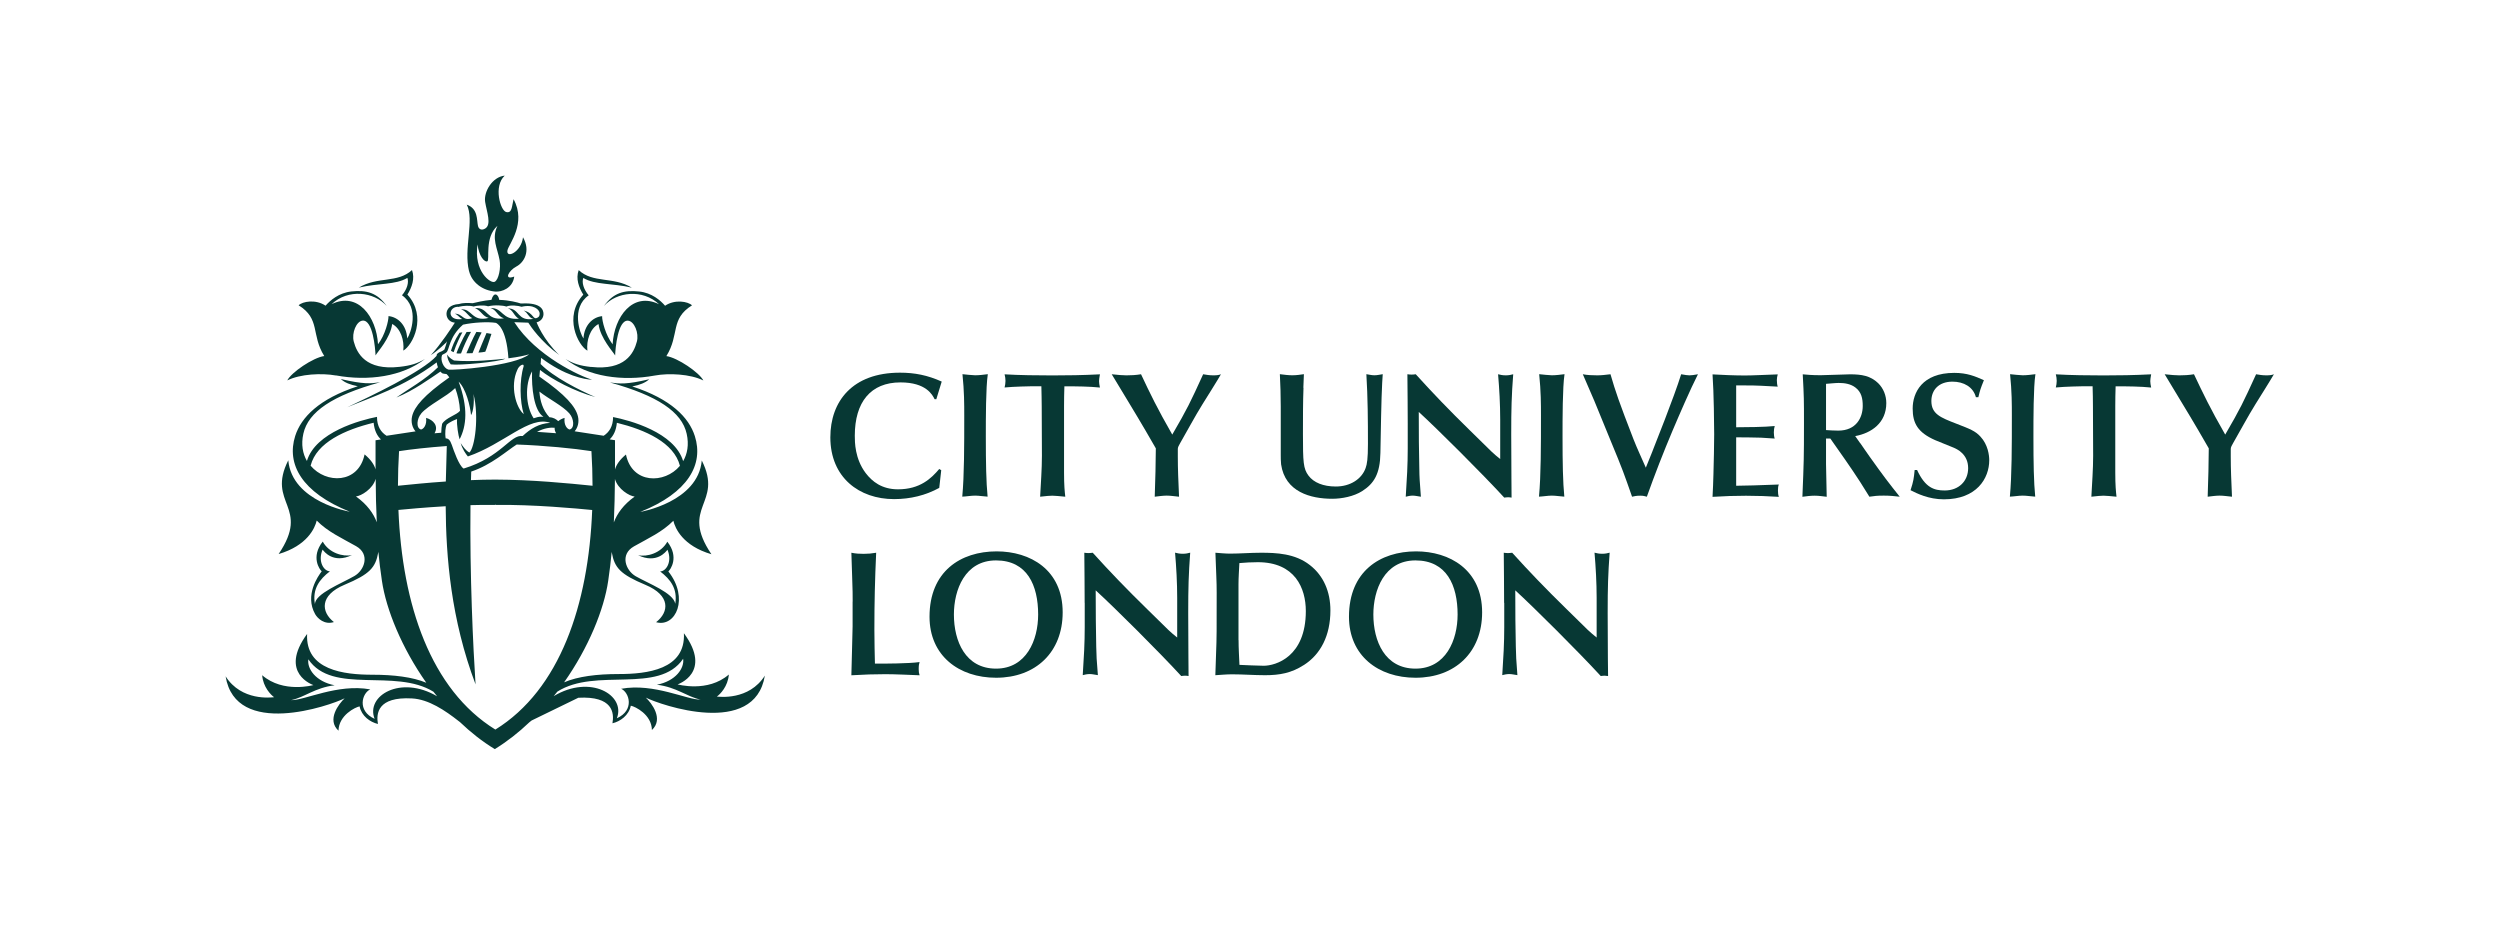 <?xml version="1.0" encoding="UTF-8"?> <svg xmlns="http://www.w3.org/2000/svg" id="Ebene_1" data-name="Ebene 1" width="365" height="135" viewBox="0 0 365 135"><defs><style> .cls-1 { fill: #073834; } </style></defs><g id="layer1"><g><path class="cls-1" d="M68.49,39.6c.41,1.64,1.92,2.81,3.82,2.97.93.08,2.55-.49,2.77-2.19-1.61.58-.8-.89.31-1.47,1.12-.58,2.11-2.26.97-4.27-.27,2.21-2.52,3.17-2.27,1.9.18-.89,2.81-3.93.89-7.46-.27,1.07-.2,2.08-1.07,1.88-.85-.2-1.9-3.77-.22-5.32-1.82.19-3.09,2.37-2.86,3.84.24,1.47.97,3.32,0,3.89-.54.32-.93.08-1.04-.37-.21-.85.05-2.52-1.64-3.12,1.14,2.28-.49,6.39.33,9.72ZM69.72,35.65c.18,1.74,1.03,2.68,1.43,2.5.4-.18-.45-3.48,1.48-5.18-.9,1.83,0,3.28.31,5,.21,1.15-.13,2.86-.71,3.17-.58.31-3.13-1.52-2.5-5.5Z"></path><path class="cls-1" d="M49.04,54.81c4.72.87,9.72.17,13.02-2.41-1.13.67-2.04.97-3.73,1.16-4.93.56-6.23-1.99-6.68-3.69-.33-1.25.38-2.99,1.3-3.06,1.49-.12,1.84,4.04,1.88,5.08.3-.54,2.15-2.5,2.43-4.59,1.24.65,1.79,2.41,1.62,3.89,1.37-.77,3.52-4.96.6-8.18.64-1.03,1.13-2.34.67-3.58-2.09,1.94-5.04.9-7.76,2.56,2.82-.67,5.38-.38,7.09-1.42.23.66-.03,1.64-.79,2.54,2.63,1.85,1.26,5.63.76,6.3-.1-1.94-1.35-3.13-2.73-3.26.03.64-.49,2.77-1.53,4.11-.23-4.02-2.94-7.73-6.78-5.85,2.41-2.28,6.21-1.82,8.05.26-1.38-1.92-2.94-2.36-5.15-2.12-1.85.2-3.12,1.32-3.78,2.08-1.44-.98-3.36-.62-3.93-.06,3.22,2.01,1.78,4.26,3.74,7.41-1.63.23-4.8,2.38-5.4,3.56,1.9-.95,5.04-1.09,7.1-.72Z"></path><path class="cls-1" d="M86.3,53.58c-1.69-.19-2.59-.49-3.73-1.16,3.29,2.58,8.29,3.28,13.02,2.41,2.06-.38,5.2-.23,7.1.72-.6-1.17-3.78-3.33-5.4-3.56,1.96-3.16.52-5.4,3.74-7.41-.57-.56-2.49-.92-3.93.06-.66-.77-1.93-1.89-3.78-2.08-2.21-.24-3.77.2-5.15,2.12,1.84-2.08,5.64-2.53,8.05-.26-3.84-1.88-6.55,1.83-6.78,5.85-1.04-1.34-1.56-3.47-1.53-4.11-1.37.13-2.62,1.32-2.72,3.26-.5-.67-1.88-4.45.76-6.3-.76-.89-1.03-1.88-.79-2.54,1.71,1.04,4.28.75,7.09,1.42-2.72-1.65-5.67-.61-7.76-2.56-.46,1.24.03,2.56.67,3.58-2.92,3.22-.77,7.41.6,8.18-.17-1.47.38-3.23,1.62-3.89.28,2.09,2.13,4.05,2.43,4.59.03-1.04.39-5.2,1.88-5.08.91.07,1.63,1.81,1.29,3.06-.45,1.7-1.74,4.24-6.68,3.69Z"></path><path class="cls-1" d="M67.31,51.6c.38-1.01.9-2.19,1.46-3.15,0,0-.47,0-.65.02-.56.89-1.35,2.69-1.48,3.1,0,0,.16.09.67.03Z"></path><path class="cls-1" d="M67.5,48.52l-.41.06c-.77,1.18-1.03,1.98-1.25,2.63.12.08.22.14.39.21.39-1.17,1.01-2.43,1.28-2.9Z"></path><path class="cls-1" d="M66.28,52.63c-.4-.22-.71-.42-1.01-.87.04.65.27,1.06.54,1.44,1.23.18,7.08-.36,7.97-.83-1.34.13-4.89.52-7.51.26Z"></path><path class="cls-1" d="M104.67,101.69c.45-.31,1.61-1.46,1.74-3.21-3.08,2.68-7.48,1.44-7.48,1.44,0,0,5.14-1.71.92-7.47.27,5.29-5.34,5.97-9.58,5.96-3.07,0-5.9.34-7.91,1.21,3.57-5.07,5.83-10.64,6.44-14.83.22-1.47.38-2.87.51-4.23,0,.04.01.09.02.14.4,2.19,1.23,3.15,4.91,4.69,3.68,1.54,3.47,3.96,1.55,5.45,2.86.81,4.87-3.51,1.79-7.41.3-.25,1.62-2.09-.15-4.34-.92,1.67-2.95,2.25-4.27,1.97,2.72,1.29,4.07-.51,4.29-.8.74,1.74-.19,3.16-1.07,3.17,1.52,1.16,2.56,2.53,2.21,4.72-.27-1.59-3.89-2.94-5.78-4.02-1.47-.85-2.34-3.18-.25-4.36,2.09-1.18,4.15-2.11,5.75-3.74.27,1.12,1.38,3.66,5.56,4.89-4.71-6.99,1.81-7.3-1.41-13.69-.54,6.08-8.98,7.51-8.98,7.51,7.04-2.81,9.27-6.96,7.97-11.06-.86-2.72-3.47-5.42-9.14-7.26,1.12-.22,1.9-.53,2.48-1.05-3.35.78-4.3.67-5.74.47,6.93,1.92,10.51,4.29,11.21,7.51.35,1.58.09,2.93-.52,3.98-1.25-4.21-7.82-5.97-10.23-6.44,0,1.36-.57,2.21-1.37,2.73l-4.24-.65c.44-.52.69-1.31.48-2.18-.33-1.39-1.73-3.1-5.63-5.81.03-.33.06-.66.09-.97,1.74,1.39,5.09,3.16,8.08,3.96-2.38-1.02-6.13-2.93-7.99-4.82,0-.07.01-.14.02-.21.02-.23.03-.46.05-.69,3.43,2.59,6.37,3.18,7.45,3.18-1.67-.45-8.21-3.47-11.36-8.39.69.02,1.37.05,2.04.07.35.56,1.83,2.75,4.52,4.72-2.4-2.3-3.3-4.76-3.3-4.76h-.03c.86-.21,1.04-.9,1.03-1.23,0-.53-.26-1.69-3.18-1.53-.04,0-.1,0-.14,0-.48-.16-1.65-.48-3.14-.53-.13-.84-.8-1.24-1.14,0-1.15.1-2.29.38-2.74.49-.66-.06-1.47-.06-2.02.12-1.28.08-1.78.74-1.8,1.4-.02.63.42,1.25,1.22,1.32-.43.67-2.09,3.21-3.51,4.74.98-.6,2.26-1.86,2.26-1.86l.12-.19c-.15.49-.27.93-.39,1.22-.23.23-.64.37-.7.39-.05.03-.41.18-.44.44,0,.04,0,.07,0,.1-2.07,2.34-9.84,5.99-13.05,7.51,3.52-1.48,8.09-2.86,13.06-6.55.04.28.1.51.18.71-1.79,1.79-4.44,3.25-6.07,4.42,2.51-1.01,4.85-2.73,6.43-3.79.1.12.21.21.31.27.12.05.45.07.58.09.14.12.28.3.41.49-3.75,2.63-5.1,4.3-5.43,5.66-.21.89.05,1.7.5,2.22l-4.23.64c-.82-.51-1.4-1.37-1.4-2.76-2.4.47-8.97,2.23-10.23,6.44-.61-1.05-.87-2.4-.52-3.98.71-3.21,4.29-5.59,11.21-7.51-1.44.2-2.39.31-5.74-.47.58.53,1.36.83,2.48,1.05-5.66,1.84-8.27,4.54-9.14,7.26-1.3,4.1.94,8.24,7.97,11.06,0,0-8.44-1.43-8.98-7.51-3.22,6.39,3.31,6.7-1.41,13.69,4.18-1.23,5.3-3.78,5.56-4.89,1.6,1.63,3.66,2.56,5.75,3.74,2.09,1.18,1.22,3.52-.25,4.36-1.89,1.09-5.72,2.57-5.76,4.09-.4-2.19.67-3.62,2.19-4.78-.88-.01-1.81-1.43-1.07-3.17.22.29,1.56,2.1,4.29.8-1.32.28-3.35-.3-4.27-1.97-1.78,2.25-.45,4.09-.15,4.34-.52.69-2.52,3.48-.96,6.25.35.62,1.36,1.6,2.74,1.16-1.88-1.47-2.12-3.91,1.56-5.45,3.68-1.54,4.51-2.5,4.91-4.69,0-.04.01-.09.02-.13.13,1.36.3,2.76.52,4.24.62,4.21,2.9,9.8,6.48,14.89-2-.84-4.8-1.17-7.82-1.17-4.24,0-9.85-.67-9.58-5.96-4.22,5.76.92,7.47.92,7.47,0,0-4.4,1.24-7.48-1.44.13,1.74,1.29,2.89,1.74,3.21-.4.04-4.76.61-7.08-3.05,1.47,9.07,15.23,4.29,17.38,3.21-.87.83-2.64,3.13-.9,4.73.05-2.27,2.46-3.43,3.08-3.55.29,1.42,1.54,2.3,2.68,2.57-.27-1.52-.07-4.01,4.98-3.73,2.43.13,4.82,1.75,6.82,3.32.06.04.11.09.17.13,1.56,1.49,3.26,2.84,5.09,3.95,1.81-1.11,3.5-2.44,5.05-3.92.11-.09.22-.17.33-.26l6.82-3.32c5.05-.27,5.25,2.21,4.98,3.73,1.14-.27,2.39-1.15,2.68-2.57.63.12,3.04,1.28,3.08,3.55,1.74-1.61-.02-3.91-.89-4.73,2.14,1.08,15.9,5.86,17.38-3.21-2.32,3.66-6.68,3.09-7.08,3.05ZM89.62,76.27c.1-2.09.14-4.16.16-6.34.42,1.49,2.12,2.5,2.88,2.57-1.64,1.18-2.56,2.48-3.04,3.77ZM90.07,61.73c4.15,1.02,8.34,2.9,9.2,6.28-2.24,2.67-6.99,2.67-7.88-1.65-.92.76-1.41,1.5-1.6,2.18,0-1.36,0-2.77,0-4.27-.26-.04-.52-.08-.78-.12.56-.53.95-1.31,1.05-2.42ZM51.97,72.48c.76-.07,2.46-1.08,2.88-2.57.01,2.18.06,4.26.16,6.34-.48-1.29-1.4-2.59-3.04-3.77ZM54.83,64.27c0,1.49,0,2.9,0,4.26-.19-.68-.68-1.42-1.6-2.19-.9,4.32-5.64,4.32-7.88,1.65.85-3.38,5.04-5.26,9.2-6.27.11,1.12.5,1.91,1.07,2.44-.26.04-.53.08-.79.12ZM86.35,65.87c.1,1.69.16,3.38.16,5.05-3.51-.36-8.79-.88-14.2-.9-1.19,0-2.38.03-3.55.08.01-.42.03-.84.04-1.25,2.96-.98,5.24-3.07,6.64-3.95,3.98.14,8.39.57,10.91.97ZM67.09,64.16c1.04-1.98,1.27-4.66-.13-8.44,1.07,1.01,1.71,3.62,1.81,4.89.35-.49.49-2.06.36-3.09.83,3.28.2,7.84-.6,8.55-.52-.27-.94-.87-1.27-1.38.25.89.76,1.61,1.05,1.95,5.23-1.78,9.02-6.02,12.02-4.9-1.65.09-2.88.85-4.02,1.92-1.78-.27-3.11,3.08-8.62,4.75-.69-.43-1.45-2.66-1.72-3.44-.27-.78-.53-.96-.9-.97-.14-.83-.01-1.65.13-1.98,0,0,.41-.43,1.53-.84-.07.85.18,2.41.38,2.98ZM76.47,60.46c-1.13-.9-2.04-4.1-.94-6.46.23-.64,1.01-1.04.92-.51-.63,2.01-.56,5.18.02,6.97ZM80.98,62.45c-.02.25.04.52.21.8-.96-.08-1.89-.15-2.78-.2,1.08-.58,1.99-.65,2.57-.6ZM83.14,60.38c.64.72.8,2.12.03,2.33-.36-.07-.87-.63-.74-1.7-.35.1-.68.27-.93.48-.3-.3-.73-.55-1.28-.57-.99-1.06-1.37-2.4-1.47-3.75,1.36,1.07,3.41,2.09,4.39,3.2ZM79.33,60.84c-.85-.04-.95.12-1.42.23-1.17-1.77-1.31-4.92-.23-6.85-.09,2.37.27,5.74,1.65,6.61ZM67.02,44.78c.67-.15,1.51-.2,2.13-.03.39-.13,1.47-.25,2.11-.03.97-.23,2.19-.14,2.67.04.59-.27,1.73-.14,2.22.03,1.74-.42,2.64.43,2.64.98,0,.39-.12.5-.32.61-.71.39-.51-.7-2.02-1.04.66.33.71,1.07,1.45,1.22-2.46.39-1.98-1.54-3.75-1.54.76.22.88,1.15,1.61,1.51-2.52.25-2.3-1.61-4.15-1.56.92.27.99,1.2,1.97,1.51-2.68.37-2.24-1.65-4.23-1.5.94.41,1.11,1.22,2,1.43-2.49.66-2.42-1.41-4.05-1.24.74.19,1.06,1.03,1.66,1.27-1.41.52-1.36-.65-2.56-.64.47.18.65.56,1.08.78-2.34.35-2.04-1.95-.45-1.78ZM65.46,53.96c-.71-.21-1.21-1.38-.92-2.12.16-.15.41-.18.65-.4.43-.4.37-2.27,2.41-4.04,1.5-.33,3.64-.45,4.81-.26.13.08,1.52.62,1.82,5.17,1.58-.2,2.41-.4,3.02-.58-2.1,1.74-11.33,2.37-11.79,2.23ZM61.49,60.37c1.13-1.29,3.7-2.45,4.97-3.71.37.98.65,2.17.7,3.32-.47.6-2.08,1.01-2.61,1.9-.07.32-.12.78-.13,1.3-.33.03-.65.05-.98.08.63-1.06-.17-1.96-1.23-2.25.13,1.07-.38,1.63-.74,1.7-.77-.21-.61-1.61.03-2.33ZM58.27,65.87c1.7-.27,4.26-.55,6.96-.75-.04,1.55-.1,3.29-.14,5.18-2.68.18-5.09.43-6.99.62,0-1.67.06-3.36.16-5.05ZM54.69,104.95c-2.61-1.18-1.82-3.77-.63-4.3-4.8-.87-9.63,1.64-11.57,1.57,1.98-.4,3.45-1.81,6.37-2.17-2.77-.53-4.05-2.42-3.84-3.79,3.52,5.21,12.65,1.26,18.26,4.73.17.23.36.44.54.67-5.35-3.15-10.45-.07-9.13,3.28ZM72.31,106.51c-9.43-5.84-13.59-18.23-14.14-32.06,1.18-.12,3.84-.36,6.9-.54.04,7.37.77,16.49,4.36,26.01-.35-5.32-.86-16.04-.74-26.17,1.21-.03,2.41-.05,3.56-.03.02-.01.04-.04.07-.05.02.02.04.04.07.05,5.34-.08,12,.53,14.07.74-.54,13.83-4.71,26.22-14.14,32.06ZM90.69,100.56c1.19.54,1.99,3.13-.63,4.31,1.33-3.37-3.85-6.47-9.22-3.23.18-.22.36-.44.53-.66,5.61-3.58,14.82.44,18.37-4.8.21,1.36-1.07,3.26-3.84,3.79,2.92.36,4.39,1.76,6.37,2.17-1.94.07-6.77-2.45-11.57-1.58Z"></path><path class="cls-1" d="M70.85,51.36c.19-.42.58-1.65.9-2.61l-.72-.13c-.42,1.01-1.1,2.61-1.18,2.86.25,0,.83-.09,1.01-.13Z"></path><path class="cls-1" d="M68.99,51.56c.3-.77,1.05-2.57,1.33-3.02,0,0-.39-.08-.77-.08-.44.75-1.26,2.61-1.46,3.12.29.01.57-.02.9-.02Z"></path></g><g id="g2850"><path id="path2852" class="cls-1" d="M136.71,58.28h-.26c-.31-.63-1.23-2.45-4.98-2.45-4.35,0-6.67,2.87-6.67,7.79,0,.91,0,3.34,1.59,5.45.94,1.23,2.35,2.37,4.72,2.37,3.21,0,4.85-1.59,6.02-2.97l.29.18-.29,2.58c-1.98,1.09-4.22,1.64-6.6,1.64-5.08,0-9.3-3.15-9.3-9.02,0-5.24,3.21-9.44,10.16-9.44,2.14,0,4.01.36,6.1,1.3l-.78,2.55"></path></g><g id="g2854"><path id="path2856" class="cls-1" d="M140.52,54.63c.5.05,1.46.16,1.85.16.57,0,1.23-.08,1.85-.16-.29,1.93-.29,6.44-.29,9.07,0,3.88.05,6.7.26,8.81-.6-.03-1.23-.15-1.82-.15s-1.3.13-1.88.15c.29-3.1.29-7.4.29-11.86,0-1.64,0-3.49-.26-6.02"></path></g><g id="g2858"><path id="path2860" class="cls-1" d="M155.35,68.95c0,1.98.1,2.84.18,3.57-.76-.08-1.59-.15-1.9-.15-.44,0-.84.05-1.77.15.1-1.98.26-3.99.26-5.97l-.03-7.27c0-.96-.03-1.88-.05-2.89h-1.3c-.23,0-2.74.05-4.07.18.08-.31.13-.65.13-.96s-.05-.65-.13-.96c2.06.13,4.95.16,6.96.16,2.16,0,4.46-.03,6.96-.16-.08.44-.13.78-.13.99,0,.29.05.52.13.94-1.54-.16-3.39-.18-5.19-.18-.03.94-.05,1.93-.05,2.92v9.64"></path></g><g id="g2862"><path id="path2864" class="cls-1" d="M171.96,66.5c0,2.19.08,3.6.18,6.02-.6-.05-1.2-.16-1.8-.16-.52,0-1.25.1-1.75.16.08-2.03.16-5.45.16-7.06l-1.54-2.66c-1.33-2.29-3.54-5.89-4.9-8.16.96.1,1.56.16,2.14.16.63,0,1.38-.03,2.14-.16,1.35,2.87,2.34,4.93,4.56,8.81,2.21-3.8,2.63-4.69,4.51-8.81.42.08.94.16,1.51.16.52,0,.81-.05,1.09-.16-.39.7-2.29,3.73-2.68,4.35-1.17,1.88-2.19,3.83-3.28,5.71-.18.31-.34.6-.34.83v.96"></path></g><g id="g2866"><path id="path2868" class="cls-1" d="M190.31,56.62c-.08,1.98-.08,4.48-.08,6.72,0,4.15.05,5.08.81,6.1.76,1.02,2.16,1.59,3.99,1.59,2.11,0,3.78-1.09,4.35-2.69.21-.57.34-1.38.34-3.52,0-3.39-.02-6.8-.23-10.19.36.05.76.16,1.17.16s.83-.1,1.22-.16l-.08,1.25c-.13,2.24-.21,7.61-.26,10.24-.05,3.08-.94,4.48-2.66,5.58-1.23.78-2.97,1.12-4.38,1.12-3.13,0-6.88-.99-7.46-5.03-.05-.36-.05-1.15-.05-1.38v-7.09c0-1.33-.05-3.36-.13-4.69.6.08,1.25.16,1.82.16s1.17-.08,1.69-.16l-.08,1.98"></path></g><g id="g2870"><path id="path2872" class="cls-1" d="M205.53,61.96c0-2.45-.03-4.9-.05-7.32.21.03.42.05.62.05s.39-.02.6-.05c2.48,2.74,4.8,5.16,7.95,8.24l3.08,3.02c.49.47.73.65,1.3,1.12v-5.79c0-2.22-.13-4.46-.31-6.59.31.08.65.16,1.12.16s.78-.08,1.09-.16c-.24,3.15-.29,5-.29,8.81,0,1.51.03,5.26.03,6.62,0,.57.02,1.93.02,2.58-.18-.03-.36-.05-.52-.05-.18,0-.36.03-.55.05-3.31-3.6-9.72-9.98-12.48-12.51,0,3.55.02,5.45.08,8.21.02,1.51.05,1.77.23,4.17-.29-.03-.81-.16-1.17-.16-.39,0-.73.08-1.04.16l.21-3.62c.05-.7.08-2.66.08-3.39v-3.55"></path></g><g id="g2874"><path id="path2876" class="cls-1" d="M224.72,54.63c.5.05,1.46.16,1.85.16.58,0,1.23-.08,1.85-.16-.29,1.93-.29,6.44-.29,9.07,0,3.88.05,6.7.26,8.81-.6-.03-1.23-.15-1.82-.15s-1.3.13-1.88.15c.29-3.1.29-7.4.29-11.86,0-1.64,0-3.49-.26-6.02"></path></g><g id="g2878"><path id="path2880" class="cls-1" d="M241.28,65.82c.23-.6,3.15-7.87,4.17-11.18.57.1.91.16,1.2.16.31,0,.68-.05,1.25-.16-1.15,2.27-2.71,5.89-3.73,8.29-1.33,3.15-2.58,6.36-3.73,9.59-.31-.08-.5-.15-.96-.15-.63,0-.83.08-1.2.15-1.17-3.34-1.31-3.8-3.1-8.11-.39-.94-2.06-5.06-2.4-5.86-.26-.63-1.46-3.36-1.69-3.91.62.13,1.46.16,2.11.16.6,0,1.28-.08,1.93-.16.75,2.58,1.22,3.96,3.36,9.49.55,1.41,1.2,2.76,1.8,4.15l.99-2.45"></path></g><g id="g2882"><path id="path2884" class="cls-1" d="M253.48,62.38c1.33,0,4.25-.03,5.63-.18-.08.29-.13.55-.13.94,0,.36.05.7.13.89-.68-.05-1.35-.1-2.01-.13-1.2-.03-2.42-.05-3.62-.05v7.07c.68,0,4.01-.08,6.23-.18-.1.23-.13.49-.13.86,0,.39.03.65.13.94-1.56-.1-3.13-.16-4.8-.16-1.56,0-3.21.05-4.88.16.05-1.09.11-2.16.13-3.26.05-1.51.11-4.69.11-5.89,0-1.09-.05-6.13-.24-8.73,1.28.08,3.31.16,4.72.16,1.2,0,2.92-.1,4.8-.16-.08.31-.13.52-.13.83,0,.39.05.76.13.96l-2.45-.13c-.96-.05-1.22-.05-3.62-.05v6.13"></path></g><g id="g2886"><path id="path2888" class="cls-1" d="M266.59,62.79c.49.03,1.12.08,1.8.08,2.61,0,3.57-1.9,3.57-3.6,0-1.09-.18-2.03-1.09-2.71-.7-.52-1.56-.65-2.42-.65-.5,0-1.46.11-1.85.13v6.75ZM271.6,64.7c.39.55.96,1.41,1.36,1.96,2.06,2.89,2.76,3.8,4.4,5.86-.73-.08-1.38-.16-2.32-.16-1.02,0-1.33.05-2.11.16-.39-.6-.96-1.56-1.35-2.16-1.33-2.06-2.95-4.35-4.35-6.33h-.63v3.7c0,.76.1,4.12.1,4.8-.52-.05-1.09-.16-1.75-.16-.6,0-1.22.08-1.8.16.21-5.14.23-5.71.23-10.74,0-3.42,0-3.78-.18-7.14.6.05,1.28.13,2.61.13.68,0,3.7-.13,4.3-.13,1.69,0,2.97.21,4.09,1.28.78.76,1.2,1.82,1.2,2.92,0,2.89-2.16,4.38-4.54,4.82l.73,1.04"></path></g><g id="g2890"><path id="path2892" class="cls-1" d="M279.89,68.61c1.2,2.61,2.5,3,4.04,3,2.06,0,3.42-1.38,3.42-3.26,0-2.06-1.64-2.79-2.14-3-.73-.31-1.96-.78-2.68-1.09-2.53-1.12-3.28-2.45-3.28-4.61,0-2.29,1.35-5.21,6.07-5.21,1.9,0,3.05.5,4.33,1.07-.52,1.28-.57,1.49-.81,2.48h-.36c-.39-1.49-1.77-2.27-3.42-2.27-2.06,0-3.08,1.28-3.08,2.82,0,1.9,1.33,2.42,3.63,3.31,2.01.78,2.79,1.07,3.54,1.9,1.09,1.17,1.28,2.71,1.28,3.44,0,2.66-1.85,5.71-6.62,5.71-2.24,0-3.94-.86-4.87-1.33.44-1.36.47-1.69.6-2.95h.36"></path></g><g id="g2894"><path id="path2896" class="cls-1" d="M293.47,54.63c.5.05,1.46.16,1.85.16.57,0,1.23-.08,1.85-.16-.29,1.93-.29,6.44-.29,9.07,0,3.88.05,6.7.26,8.81-.6-.03-1.23-.15-1.82-.15s-1.3.13-1.88.15c.29-3.1.29-7.4.29-11.86,0-1.64,0-3.49-.26-6.02"></path></g><g id="g2898"><path id="path2900" class="cls-1" d="M308.83,68.95c0,1.98.1,2.84.18,3.57-.76-.08-1.59-.15-1.9-.15-.44,0-.83.05-1.77.15.1-1.98.26-3.99.26-5.97l-.03-7.27c0-.96-.02-1.88-.05-2.89h-1.3c-.24,0-2.74.05-4.07.18.08-.31.13-.65.13-.96s-.05-.65-.13-.96c2.06.13,4.95.16,6.96.16,2.16,0,4.46-.03,6.96-.16-.08.44-.13.78-.13.99,0,.29.05.52.13.94-1.54-.16-3.39-.18-5.19-.18-.03.94-.05,1.93-.05,2.92v9.64"></path></g><g id="g2902"><path id="path2904" class="cls-1" d="M325.69,66.5c0,2.19.08,3.6.18,6.02-.6-.05-1.2-.16-1.8-.16-.52,0-1.25.1-1.75.16.08-2.03.16-5.45.16-7.06l-1.54-2.66c-1.33-2.29-3.55-5.89-4.9-8.16.96.1,1.56.16,2.14.16.63,0,1.38-.03,2.14-.16,1.36,2.87,2.34,4.93,4.56,8.81,2.21-3.8,2.63-4.69,4.51-8.81.42.08.94.16,1.51.16.52,0,.81-.05,1.09-.16-.39.7-2.29,3.73-2.68,4.35-1.17,1.88-2.19,3.83-3.28,5.71-.18.31-.34.6-.34.83v.96"></path></g><g id="g2906"><path id="path2908" class="cls-1" d="M124.49,87.82c0-1.15,0-1.41-.08-3.73-.03-.55-.08-2.89-.11-3.39.65.13,1.15.16,1.8.16s1.17-.05,1.82-.16c-.18,3.94-.26,7.22-.26,11.24,0,1.82.05,3.52.08,4.95h.47c.76,0,4.51,0,6.05-.23-.08.29-.13.44-.13,1.04,0,.39.03.55.13.89-1.33-.05-3.57-.16-4.98-.16-1.67,0-3.08.05-4.98.16,0-.42.18-6.46.18-7.12v-3.65"></path></g><g id="g2910"><path id="path2912" class="cls-1" d="M145.42,97.62c4.43,0,6.15-4.17,6.15-7.9,0-4.25-1.59-7.9-6.15-7.9s-6.15,4.33-6.15,7.9c0,3.88,1.67,7.9,6.15,7.9ZM155.15,89.41c0,5.81-3.94,9.54-9.72,9.54-5.42,0-9.72-3.21-9.72-8.91,0-6.62,4.54-9.54,9.8-9.54,4.88,0,9.64,2.66,9.64,8.91"></path></g><g id="g2914"><path id="path2916" class="cls-1" d="M158.36,88.03c0-2.45-.03-4.9-.05-7.33.21.03.42.05.63.05s.39-.03.6-.05c2.48,2.74,4.8,5.16,7.95,8.24l3.08,3.02c.49.47.73.65,1.3,1.12v-5.79c0-2.22-.13-4.46-.31-6.6.31.08.65.16,1.12.16s.78-.08,1.09-.16c-.23,3.15-.29,5.01-.29,8.81,0,1.51.03,5.27.03,6.62,0,.57.02,1.93.02,2.58-.18-.03-.36-.05-.52-.05-.18,0-.36.03-.55.05-3.31-3.6-9.72-9.98-12.49-12.51,0,3.55.03,5.45.08,8.21.03,1.51.05,1.77.24,4.17-.29-.03-.81-.16-1.17-.16-.39,0-.73.08-1.04.16l.21-3.62c.05-.71.08-2.66.08-3.39v-3.55"></path></g><g id="g2918"><path id="path2920" class="cls-1" d="M180.83,93.45c0,1.2.08,2.42.13,3.62.57.03,2.89.13,3.54.13,1.72,0,6.15-1.28,6.15-7.98,0-3.36-1.59-7.14-7.01-7.14-.89,0-1.8.05-2.69.13-.05,1.04-.13,2.11-.13,3.15v8.08ZM190.35,97.1c-1.82,1.17-3.52,1.48-5.66,1.48-1.59,0-3.21-.13-4.8-.13-.81,0-1.64.08-2.45.13l.16-4.77c.03-1.15.03-1.72.03-4.82,0-1.64.03-3.26-.05-4.9-.05-1.12-.08-2.24-.13-3.39.7.05,1.44.13,2.14.13,1.41,0,2.95-.13,4.51-.13,2.22,0,4.98.1,7.14,1.8,2.01,1.56,3,3.91,3,6.62,0,3.68-1.43,6.41-3.88,7.98"></path></g><g id="g2922"><path id="path2924" class="cls-1" d="M206.66,97.62c4.43,0,6.15-4.17,6.15-7.9,0-4.25-1.59-7.9-6.15-7.9s-6.15,4.33-6.15,7.9c0,3.88,1.67,7.9,6.15,7.9ZM216.39,89.41c0,5.81-3.94,9.54-9.72,9.54-5.42,0-9.72-3.21-9.72-8.91,0-6.62,4.54-9.54,9.8-9.54,4.87,0,9.64,2.66,9.64,8.91"></path></g><g id="g2926"><path id="path2928" class="cls-1" d="M219.6,88.03c0-2.45-.03-4.9-.05-7.33.21.03.42.05.63.05s.39-.03.6-.05c2.48,2.74,4.8,5.16,7.95,8.24l3.08,3.02c.5.47.73.65,1.3,1.12v-5.79c0-2.22-.13-4.46-.31-6.6.31.08.65.16,1.12.16s.78-.08,1.09-.16c-.23,3.15-.29,5.01-.29,8.81,0,1.51.03,5.27.03,6.62,0,.57.03,1.93.03,2.58-.18-.03-.37-.05-.52-.05-.18,0-.36.03-.55.05-3.31-3.6-9.72-9.98-12.48-12.51,0,3.55.02,5.45.08,8.21.03,1.51.05,1.77.23,4.17-.29-.03-.81-.16-1.17-.16-.39,0-.73.08-1.04.16l.21-3.62c.05-.71.08-2.66.08-3.39v-3.55"></path></g></g></svg> 